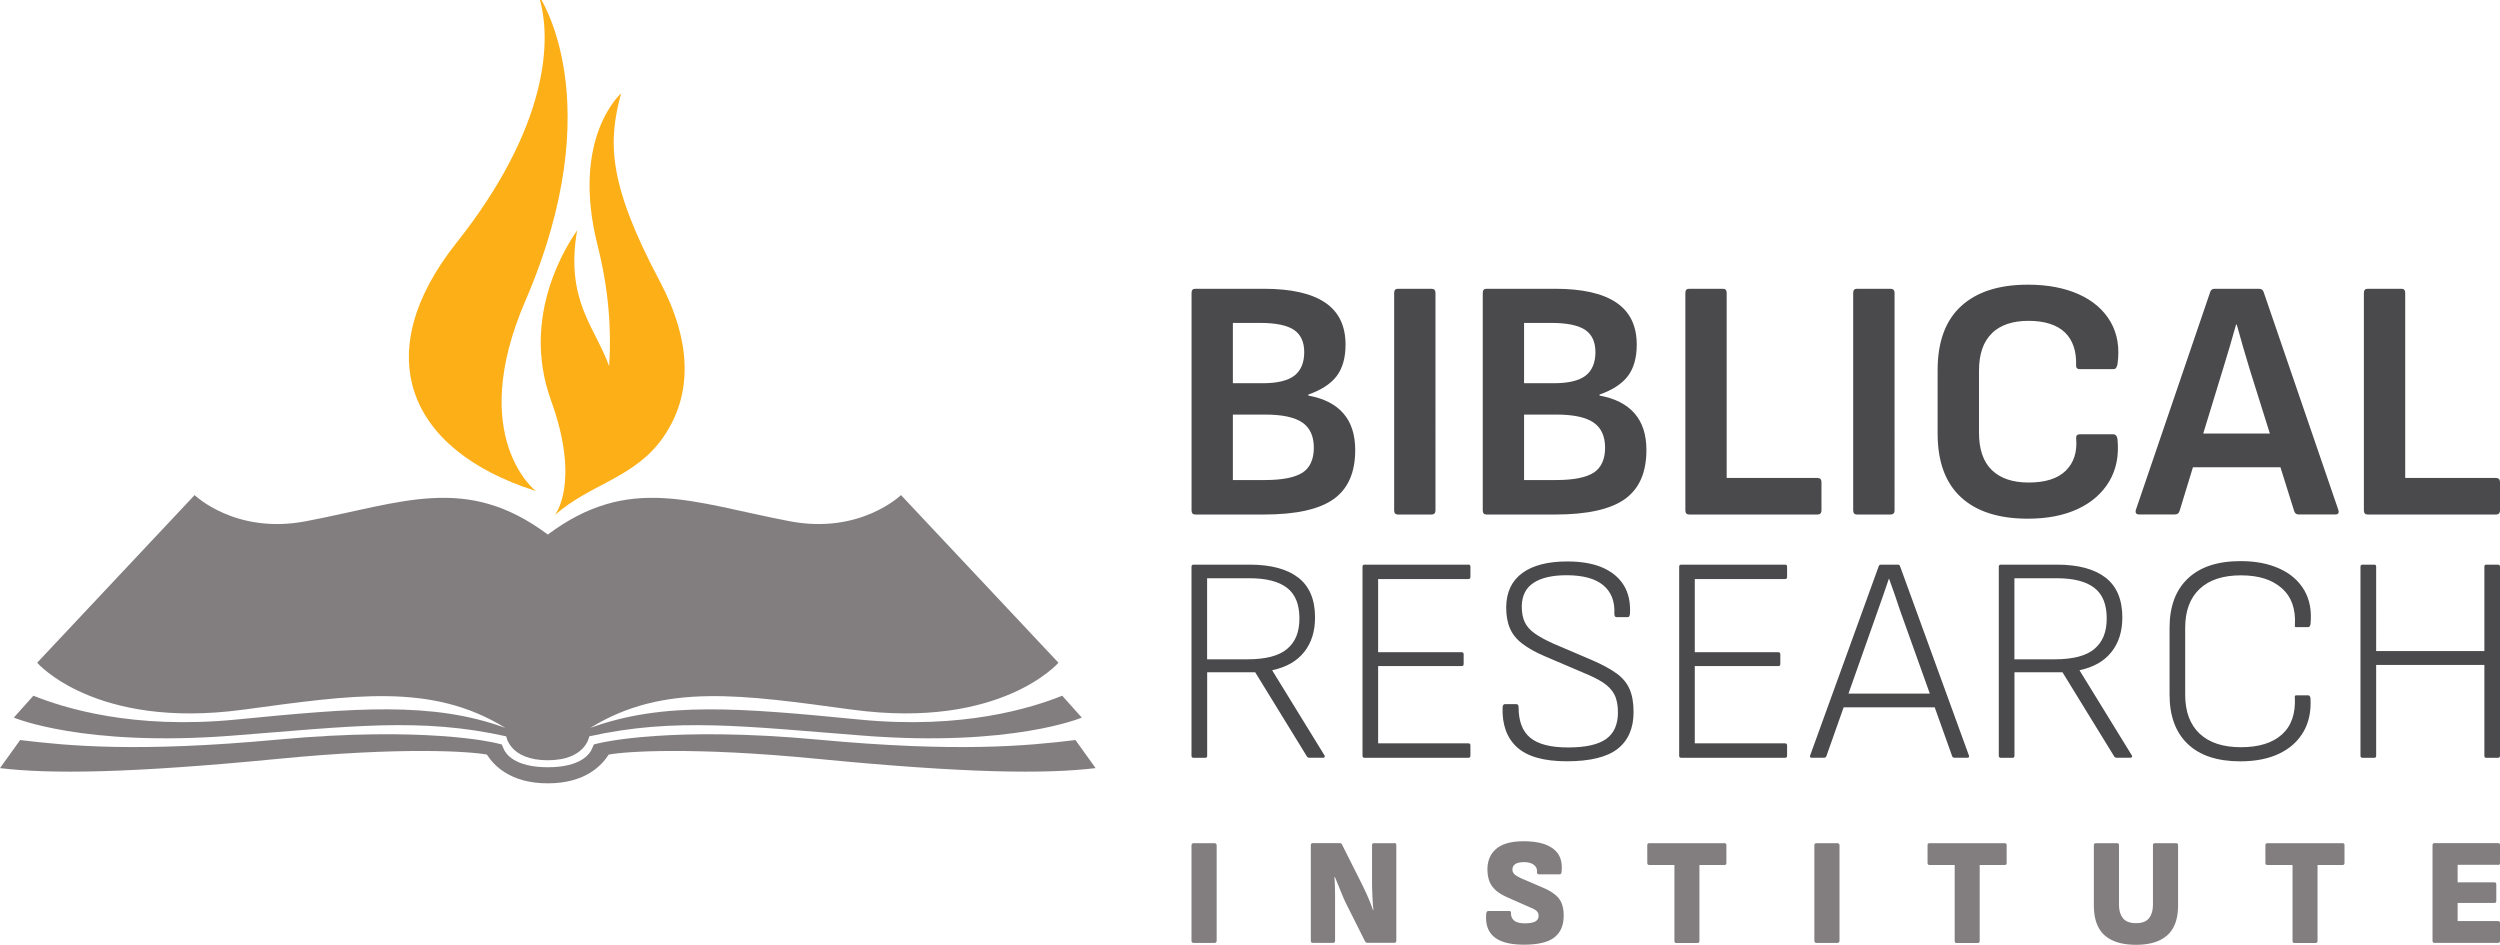<svg xmlns="http://www.w3.org/2000/svg" id="Layer_1" version="1.1" viewBox="0 0 432 163.26"><defs><style>.st0{fill:#827e80}.st1{fill:#fcaf17;fill-rule:evenodd}.st2{fill:#4a4a4c}</style></defs><path d="M226.08 68.36v-.18c2.26-.79 3.9-1.87 4.91-3.21 1.01-1.35 1.52-3.16 1.52-5.42 0-3.26-1.18-5.68-3.54-7.27-2.36-1.59-5.89-2.38-10.57-2.38h-11.85c-.44 0-.65.24-.65.71v37.58c0 .48.22.72.65.72h11.85c5.52 0 9.53-.88 12.03-2.65s3.75-4.59 3.75-8.49c0-2.66-.68-4.77-2.05-6.34-1.37-1.57-3.38-2.59-6.04-3.07ZM213.04 55.8h4.7c2.7 0 4.64.4 5.84 1.19 1.19.8 1.79 2.08 1.79 3.87s-.57 3.18-1.7 4.05c-1.13.87-2.95 1.31-5.45 1.31h-5.18V55.8Zm12.03 25.87c-1.31.85-3.47 1.28-6.49 1.28h-5.54V71.64h5.6c2.94 0 5.07.46 6.4 1.37 1.33.91 1.99 2.36 1.99 4.35s-.65 3.46-1.96 4.32ZM247.34 49.9h-5.78c-.44 0-.65.24-.65.71v37.58c0 .48.22.72.65.72h5.78c.48 0 .71-.24.71-.72V50.61c0-.48-.24-.71-.71-.71ZM276.4 68.36v-.18c2.26-.79 3.9-1.87 4.91-3.21 1.01-1.35 1.52-3.16 1.52-5.42 0-3.26-1.18-5.68-3.54-7.27-2.36-1.59-5.89-2.38-10.57-2.38h-11.85c-.44 0-.65.24-.65.71v37.58c0 .48.22.72.65.72h11.85c5.52 0 9.53-.88 12.03-2.65s3.75-4.59 3.75-8.49c0-2.66-.68-4.77-2.05-6.34s-3.39-2.59-6.04-3.07ZM263.36 55.8h4.7c2.7 0 4.64.4 5.84 1.19 1.19.8 1.79 2.08 1.79 3.87s-.57 3.18-1.7 4.05c-1.13.87-2.95 1.31-5.45 1.31h-5.18V55.8Zm12.03 25.87c-1.31.85-3.47 1.28-6.49 1.28h-5.54V71.64h5.6c2.94 0 5.07.46 6.4 1.37 1.33.91 2 2.36 2 4.35s-.66 3.46-1.97 4.32ZM314.03 82.59h-15.66V50.61c0-.48-.22-.71-.65-.71h-5.84c-.44 0-.65.24-.65.71v37.58c0 .48.22.72.65.72h22.15c.48 0 .72-.24.72-.72v-4.88c0-.48-.24-.72-.72-.72ZM326.66 49.9h-5.78c-.44 0-.65.24-.65.71v37.58c0 .48.22.72.65.72h5.78c.48 0 .72-.24.72-.72V50.61c0-.48-.24-.71-.72-.71ZM344.19 57.58c1.49-1.43 3.6-2.14 6.34-2.14s4.91.67 6.28 2 2.01 3.21 1.94 5.63c-.04.48.18.72.65.72h5.78c.24 0 .41-.09.51-.27.1-.18.17-.37.21-.57.4-2.82 0-5.26-1.19-7.33-1.19-2.06-3.02-3.65-5.48-4.76-2.46-1.11-5.4-1.67-8.81-1.67-5 0-8.85 1.24-11.55 3.72-2.7 2.48-4.05 6.16-4.05 11.05v10.96c0 4.84 1.34 8.51 4.02 10.99s6.54 3.72 11.58 3.72c3.37 0 6.26-.57 8.66-1.7s4.21-2.73 5.42-4.79 1.68-4.49 1.4-7.27c-.08-.56-.34-.83-.77-.83h-5.72c-.48 0-.69.24-.65.72.2 2.34-.4 4.2-1.79 5.57-1.39 1.37-3.53 2.05-6.43 2.05-2.74 0-4.85-.71-6.34-2.14-1.49-1.43-2.23-3.59-2.23-6.49V64.09c0-2.9.74-5.06 2.23-6.49ZM391.15 50.44c-.12-.36-.4-.54-.83-.54h-7.62c-.4 0-.66.18-.77.54l-12.86 37.69c-.12.52.08.77.6.77h6.13c.44 0 .72-.2.83-.6l2.31-7.56h15.12l2.39 7.62c.12.36.38.54.77.54h6.31c.52 0 .69-.26.54-.77l-12.92-37.69Zm-10.43 24.47 3.41-11.14c.4-1.27.78-2.55 1.16-3.84.38-1.29.74-2.57 1.1-3.84h.12c.36 1.31.72 2.61 1.1 3.9.38 1.29.76 2.59 1.16 3.9l3.46 11.02h-11.51ZM431.28 82.59h-15.66V50.61c0-.48-.22-.71-.65-.71h-5.84c-.44 0-.65.24-.65.71v37.58c0 .48.22.72.65.72h22.15c.48 0 .72-.24.72-.72v-4.88c0-.48-.24-.72-.72-.72Z" class="st2"/><path d="M206.26 145.7h3.61c.2 0 .37.17.37.37v16.5c0 .2-.17.37-.37.37h-3.61c-.2 0-.37-.17-.37-.37v-16.5c0-.2.17-.37.37-.37ZM240.9 145.7h-3.47c-.23 0-.34.12-.34.37v6.34c0 .44 0 .95.03 1.54.02.59.04 1.17.08 1.75.03.58.08 1.1.13 1.55h-.08c-.14-.42-.32-.9-.54-1.45-.22-.54-.46-1.1-.72-1.66-.26-.56-.52-1.09-.76-1.58l-3.32-6.61a.434.434 0 0 0-.42-.26h-4.61c-.25 0-.37.12-.37.37v16.5c0 .25.12.37.37.37h3.45c.25 0 .37-.12.37-.37v-7.63c0-.6-.01-1.19-.03-1.78-.02-.59-.04-1.12-.08-1.59h.08c.19.44.4.94.63 1.51.23.57.46 1.15.7 1.72.24.58.48 1.11.72 1.58l3.16 6.29c.11.18.25.26.42.26h4.61c.24 0 .37-.12.37-.37v-16.5c0-.25-.12-.37-.37-.37ZM268.8 154.67c-.53-.46-1.24-.88-2.13-1.26l-3.74-1.61c-.39-.18-.69-.34-.92-.49-.23-.15-.39-.31-.5-.47-.11-.17-.16-.36-.16-.57 0-.42.17-.74.5-.96.33-.22.83-.33 1.5-.33.74 0 1.3.16 1.7.47.4.32.58.71.54 1.18-.02.14 0 .25.07.33.06.08.15.12.28.12h3.53c.23 0 .35-.15.37-.45.12-1.19-.05-2.17-.51-2.93-.46-.76-1.21-1.34-2.22-1.74-1.02-.39-2.3-.59-3.84-.59-2.07 0-3.62.42-4.66 1.26-1.03.84-1.56 2.03-1.58 3.55 0 .77.11 1.45.32 2.04.21.59.57 1.11 1.08 1.58.51.47 1.22.9 2.13 1.3l3.76 1.66c.4.16.72.31.95.46.23.15.39.31.47.47.09.17.13.35.13.54 0 .46-.19.79-.57 1-.38.21-.98.32-1.8.32s-1.44-.15-1.83-.46c-.39-.31-.58-.75-.57-1.33.02-.23-.1-.34-.34-.34h-3.53c-.23 0-.36.13-.4.4-.18 1.83.28 3.19 1.36 4.08 1.08.9 2.8 1.34 5.17 1.34s4.14-.41 5.21-1.24c1.07-.82 1.61-2.04 1.63-3.66.02-.79-.08-1.49-.29-2.09-.21-.61-.58-1.14-1.11-1.59ZM297.97 145.7h-12.95c-.25 0-.37.12-.37.37v3.03c0 .25.12.37.37.37h4.32v13.11c0 .25.11.37.34.37h3.61c.25 0 .37-.12.37-.37v-13.11h4.32c.23 0 .34-.12.34-.37v-3.03c0-.25-.12-.37-.34-.37ZM313.89 145.7h3.61c.2 0 .37.17.37.37v16.5c0 .2-.17.37-.37.37h-3.61a.37.37 0 0 1-.37-.37v-16.51c0-.2.17-.37.37-.37ZM346.4 145.7h-12.95c-.25 0-.37.12-.37.37v3.03c0 .25.12.37.37.37h4.32v13.11c0 .25.11.37.34.37h3.61c.25 0 .37-.12.37-.37v-13.11h4.32c.23 0 .34-.12.34-.37v-3.03c0-.25-.12-.37-.34-.37ZM376.01 145.7h-3.61c-.25 0-.37.12-.37.37v10.16c0 1.04-.22 1.84-.67 2.42-.45.58-1.2.87-2.25.87s-1.83-.29-2.28-.87c-.45-.58-.67-1.39-.67-2.42v-10.16c0-.25-.12-.37-.34-.37h-3.63c-.25 0-.37.12-.37.37v10.37c0 2.33.61 4.05 1.84 5.16s3.04 1.66 5.45 1.66 4.19-.56 5.42-1.67c1.23-1.11 1.84-2.83 1.84-5.15v-10.37c0-.25-.12-.37-.37-.37ZM404.78 145.7h-12.95c-.25 0-.37.12-.37.37v3.03c0 .25.12.37.37.37h4.32v13.11c0 .25.11.37.34.37h3.61c.25 0 .37-.12.37-.37v-13.11h4.32c.23 0 .34-.12.34-.37v-3.03c0-.25-.12-.37-.34-.37ZM431.66 149.46c.23 0 .34-.12.34-.37v-3.03c0-.25-.11-.37-.34-.37h-10.95c-.25 0-.37.12-.37.37v16.5c0 .25.12.37.37.37h10.95c.23 0 .34-.12.34-.37v-3.03c0-.25-.11-.37-.34-.37h-6.98v-3.13h6.34c.23 0 .34-.12.34-.37v-2.82c0-.25-.11-.37-.34-.37h-6.34v-3.03h6.98Z" class="st0"/><path d="M219.85 115.86v-.05c2.41-.51 4.25-1.55 5.5-3.13 1.26-1.58 1.89-3.57 1.89-5.99 0-3.09-.97-5.38-2.9-6.88-1.94-1.49-4.74-2.24-8.41-2.24h-9.68c-.24 0-.36.12-.36.36v32.66c0 .24.12.36.36.36h2.04c.2 0 .31-.12.31-.36v-14.42h8.3l8.92 14.52c.1.17.24.25.41.25h2.39c.14 0 .23-.04.28-.13.05-.08.04-.18-.03-.28l-9.02-14.67Zm-4.33-1.93h-6.93V99.92h7.29c2.92 0 5.09.55 6.52 1.66 1.43 1.1 2.14 2.86 2.14 5.27s-.7 4.07-2.11 5.27c-1.41 1.21-3.71 1.81-6.9 1.81ZM253.73 97.57H235.8c-.24 0-.36.12-.36.36v32.66c0 .24.12.36.36.36h17.93c.24 0 .36-.12.36-.36v-1.78c0-.24-.12-.36-.36-.36h-15.59V115.1h14.42c.24 0 .36-.12.36-.36v-1.68c0-.24-.12-.36-.36-.36h-14.42v-12.64h15.59c.24 0 .36-.12.36-.36v-1.78c0-.24-.12-.36-.36-.36ZM279.31 116.35c-1.05-.76-2.45-1.52-4.18-2.27l-6.68-2.85c-1.36-.61-2.44-1.2-3.23-1.76-.8-.56-1.38-1.21-1.73-1.94-.36-.73-.53-1.66-.53-2.78.03-1.83.72-3.18 2.06-4.05 1.34-.87 3.23-1.3 5.68-1.3 2.82 0 4.93.57 6.32 1.71 1.39 1.14 2.04 2.78 1.94 4.92 0 .24.03.4.1.48.07.08.15.13.25.13h1.99c.2 0 .32-.2.36-.61.1-1.97-.26-3.62-1.1-4.94-.83-1.32-2.06-2.33-3.69-3.03-1.63-.7-3.65-1.04-6.06-1.04-3.33 0-5.91.66-7.74 1.99s-2.77 3.3-2.8 5.91c0 1.43.21 2.64.64 3.64.42 1 1.13 1.89 2.12 2.65.99.76 2.27 1.49 3.87 2.17l6.67 2.85c1.43.58 2.58 1.15 3.46 1.73.88.58 1.53 1.27 1.94 2.06.41.8.61 1.83.61 3.08 0 2.11-.69 3.64-2.06 4.61-1.38.97-3.56 1.45-6.55 1.45s-5.16-.55-6.52-1.66c-1.36-1.1-2.04-2.88-2.04-5.32 0-.34-.14-.51-.41-.51h-1.94c-.24 0-.38.19-.41.56-.1 2.99.73 5.29 2.5 6.9 1.77 1.61 4.64 2.42 8.61 2.42s6.97-.72 8.79-2.17c1.82-1.44 2.73-3.56 2.73-6.34 0-1.6-.23-2.92-.69-3.97-.46-1.05-1.22-1.96-2.27-2.73ZM308.45 97.57h-17.93c-.24 0-.36.12-.36.36v32.66c0 .24.12.36.36.36h17.93c.24 0 .36-.12.36-.36v-1.78c0-.24-.12-.36-.36-.36h-15.59V115.1h14.42c.24 0 .36-.12.36-.36v-1.68c0-.24-.12-.36-.36-.36h-14.42v-12.64h15.59c.24 0 .36-.12.36-.36v-1.78c0-.24-.12-.36-.36-.36ZM327.91 97.57h-2.85c-.2 0-.34.08-.41.25l-11.87 32.76c-.07.24.03.36.31.36h2.04c.24 0 .39-.08.46-.25l2.99-8.46h15.74l3.02 8.46c.07.17.2.25.41.25h2.19c.27 0 .37-.12.3-.36l-11.92-32.76c-.07-.17-.2-.25-.41-.25Zm-8.49 22.27 5.08-14.37c.34-.92.66-1.83.97-2.75.31-.92.61-1.82.92-2.7h.05c.34.92.66 1.83.97 2.73.31.9.61 1.81.92 2.73l5.14 14.37h-14.04ZM359.35 115.86v-.05c2.41-.51 4.25-1.55 5.5-3.13 1.26-1.58 1.89-3.57 1.89-5.99 0-3.09-.97-5.38-2.9-6.88-1.94-1.49-4.74-2.24-8.41-2.24h-9.68c-.24 0-.36.12-.36.36v32.66c0 .24.12.36.36.36h2.04c.2 0 .31-.12.31-.36v-14.42h8.3l8.92 14.52c.1.17.24.25.41.25h2.39c.13 0 .23-.04.28-.13.05-.08.04-.18-.02-.28l-9.02-14.67Zm-4.33-1.93h-6.93V99.92h7.29c2.92 0 5.09.55 6.52 1.66 1.43 1.1 2.14 2.86 2.14 5.27s-.71 4.07-2.11 5.27c-1.41 1.21-3.71 1.81-6.9 1.81ZM396.85 108.37h1.99c.14 0 .23-.05.28-.15.05-.1.09-.2.13-.31.24-2.31-.12-4.28-1.07-5.91-.95-1.63-2.38-2.88-4.28-3.74-1.9-.87-4.14-1.3-6.72-1.3-3.97 0-7.01 1-9.12 3.01-2.11 2-3.16 4.84-3.16 8.51v11.56c0 3.67 1.04 6.51 3.13 8.51s5.12 3.01 9.1 3.01c2.61 0 4.85-.44 6.7-1.32s3.25-2.14 4.2-3.77c.95-1.63 1.36-3.58 1.22-5.86-.07-.31-.2-.46-.41-.46h-1.99c-.27 0-.37.12-.3.36.14 2.82-.61 4.96-2.24 6.42-1.63 1.46-3.99 2.19-7.08 2.19s-5.47-.78-7.13-2.34c-1.66-1.56-2.5-3.8-2.5-6.73v-11.56c0-2.92.83-5.16 2.5-6.73 1.66-1.56 4.04-2.34 7.13-2.34s5.38.74 7.06 2.22c1.68 1.48 2.44 3.61 2.27 6.39-.07.24.03.36.3.36ZM431.64 97.57h-2.04c-.2 0-.3.12-.3.36v14.57h-18.7V97.93c0-.24-.1-.36-.31-.36h-2.04c-.24 0-.36.12-.36.36v32.66c0 .24.12.36.36.36h2.04c.2 0 .31-.12.31-.36V114.9h18.7v15.69c0 .24.1.36.3.36h2.04c.24 0 .36-.12.36-.36V97.93c0-.24-.12-.36-.36-.36Z" class="st2"/><path d="M185.84 127.88c-8.43 1.02-20.38 2.16-44.45-.07-25.42-2.36-37.37.49-37.87.61l-.9.22-.38.86c-.32.72-1.81 3.08-7.58 3.08s-7.26-2.36-7.58-3.08l-.38-.86-.9-.22c-.5-.13-12.45-2.97-37.87-.61-24.06 2.23-36.02 1.09-44.45.07L0 132.73c8.61 1.04 22.31.91 48.27-1.62 21.13-2.06 32.85-1.28 35.86-.72 1.16 1.8 3.98 4.97 10.53 4.97s9.37-3.17 10.53-4.97c3.01-.56 14.73-1.34 35.86.72 25.96 2.53 39.66 2.66 48.27 1.62l-3.48-4.85Z" class="st0"/><path d="M40.12 127.12c20.48-1.59 32.53-3.19 47.36.12 0 0 .57 4.13 7.17 4.13s7.17-4.13 7.17-4.13c14.83-3.3 26.88-1.71 47.36-.12 25.74 2 37.75-3.12 37.75-3.12l-3.38-3.78c-5.23 2.09-17.08 5.87-35.02 4.12-20.43-1.99-33.87-3.19-46.53 1.44 12.77-7.89 26.46-5.68 45.36-3.14 25.58 3.43 35.54-8.12 35.54-8.12l-27.21-28.97s-7.03 6.84-19.18 4.53c-16.87-3.21-27.73-8.24-41.85 2.29-14.12-10.53-24.98-5.5-41.85-2.29-12.16 2.31-19.18-4.53-19.18-4.53L6.42 114.52s9.96 11.56 35.54 8.12c18.9-2.54 32.59-4.75 45.36 3.14-12.66-4.63-26.1-3.44-46.53-1.44-17.95 1.75-29.79-2.03-35.02-4.12L2.39 124s12.01 5.12 37.75 3.12Z" class="st0"/><path d="M90.77 52.02c15.02-34.83 2.26-52.9 2.26-52.9 2.52 7.56 1.73 22.82-14.17 42.86-15.07 18.99-8.73 35.71 13.72 42.86 0 0-11.98-9.25-1.81-32.82Z" class="st1"/><path d="M113.99 48.56c-9.07-17.09-8.89-24.17-6.66-32.43 0 0-8.78 7.64-4.06 26.3 1.9 7.52 2.42 14.55 1.99 20.85-2.37-6.69-7.63-11.33-5.53-23.49-1.46 2.2-9.9 14.52-4.51 29.41 5.15 14.23.67 19.79.67 19.79s.13-.15.37-.42c-.12.14-.24.29-.37.42 6.17-5.44 13.86-6.39 18.75-13.48 5.08-7.37 4.9-16.49-.65-26.95Z" class="st1"/></svg>